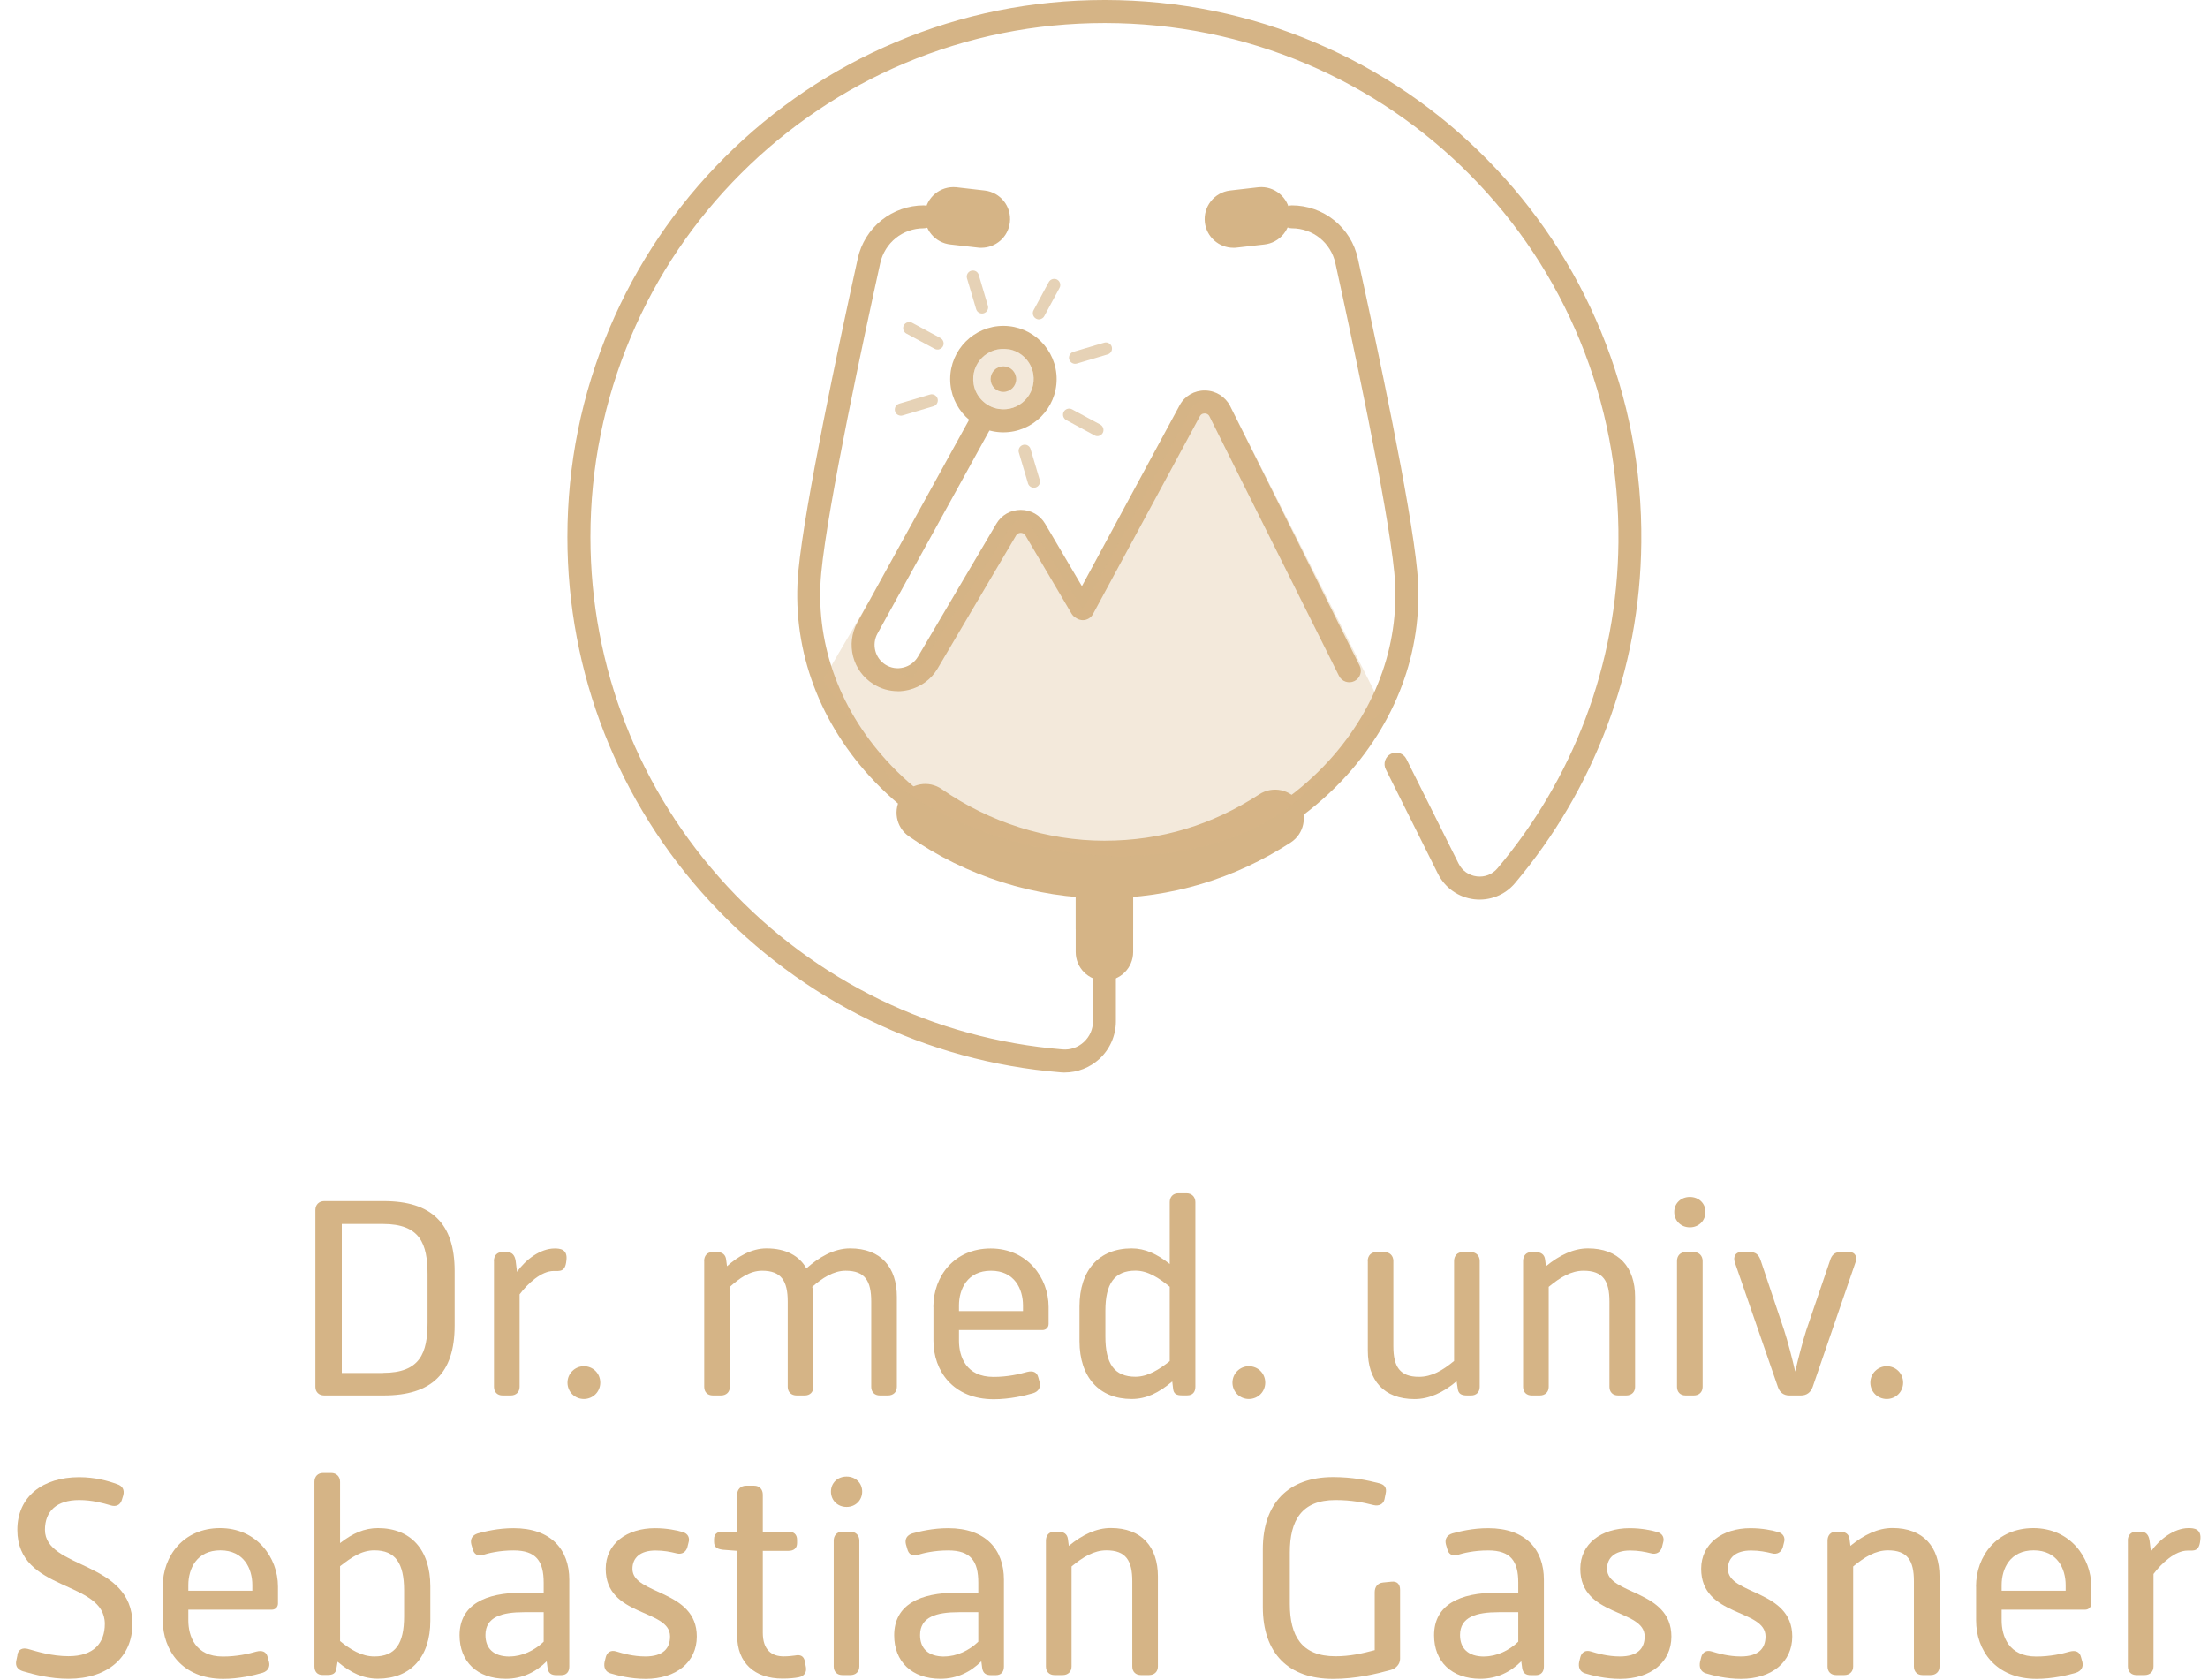 <?xml version="1.0" encoding="UTF-8"?>
<svg id="Ebene_3" data-name="Ebene 3" xmlns="http://www.w3.org/2000/svg" viewBox="0 0 255.94 194.73">
  <defs>
    <style>
      .cls-1, .cls-2 {
        fill: #d5b486;
      }

      .cls-3 {
        opacity: .6;
      }

      .cls-2 {
        opacity: .3;
      }
    </style>
  </defs>
  <g>
    <path class="cls-1" d="m36.56,140.24c0-.61.42-1.03,1.03-1.03h6.88c5.55,0,8.23,2.58,8.23,8.1v6.33c0,5.55-2.68,8.1-8.23,8.1h-6.88c-.61,0-1.03-.39-1.03-1v-20.5Zm7.84,18.88c4.29,0,5.16-2.29,5.16-5.84v-5.58c0-3.55-.87-5.84-5.16-5.84h-4.78v17.27h4.78Z"/>
    <path class="cls-1" d="m57.25,146.15c0-.61.36-1.03.97-1.03h.55c.61,0,.9.39,1,1l.16,1.29c1-1.42,2.71-2.71,4.36-2.71.61,0,1.55.06,1.36,1.42-.13,1.32-.74,1.19-1.48,1.19-1.42,0-3,1.45-3.94,2.71v10.72c0,.61-.42,1-1.03,1h-.94c-.61,0-1-.39-1-1v-14.59Z"/>
    <path class="cls-1" d="m67.68,158.35c1.07,0,1.9.84,1.9,1.9s-.84,1.9-1.9,1.9-1.9-.84-1.9-1.9.87-1.9,1.9-1.9Z"/>
    <path class="cls-1" d="m81.62,146.15c0-.61.36-1.03.97-1.03h.55c.61,0,.97.32,1.03.87l.1.77c1.23-1.1,2.81-2.07,4.58-2.07,2.26,0,3.81.87,4.62,2.32,1.39-1.23,3.13-2.32,5.07-2.32,3.58,0,5.42,2.2,5.42,5.62v10.43c0,.61-.42,1-1.03,1h-.94c-.61,0-1-.39-1-1v-9.88c0-2.39-.71-3.58-2.97-3.58-1.39,0-2.71.84-3.87,1.87.1.39.13.81.13,1.23v10.36c0,.61-.39,1-1,1h-.94c-.61,0-1.03-.39-1.03-1v-9.88c0-2.39-.74-3.58-2.97-3.58-1.45,0-2.65.9-3.74,1.87v11.59c0,.61-.42,1-1.03,1h-.94c-.61,0-1-.39-1-1v-14.59Z"/>
    <path class="cls-1" d="m108.19,151.48c0-3.55,2.42-6.78,6.65-6.78s6.71,3.39,6.71,6.78v1.97c0,.42-.32.71-.71.71h-9.68v1.23c0,1.84.81,4.2,4,4.2,1.65,0,3-.32,3.91-.58.65-.16,1.13,0,1.29.65l.16.58c.13.55-.13,1.03-.74,1.23-.97.29-2.74.71-4.58.71-4.75,0-7-3.32-7-6.78v-3.91Zm10.39.48v-.65c0-1.9-.97-4.03-3.71-4.03s-3.71,2.13-3.71,4.03v.65h7.42Z"/>
    <path class="cls-1" d="m125.13,151.44c0-4.26,2.29-6.75,6.04-6.75,1.58,0,2.94.65,4.42,1.81v-7.17c0-.61.39-1.03,1-1.03h.94c.61,0,1.03.42,1.03,1.03v21.4c0,.61-.32,1-.94,1h-.61c-.61,0-.97-.16-1.03-.77l-.1-.84c-1.58,1.32-3,2.03-4.71,2.03-3.74,0-6.04-2.52-6.04-6.71v-4Zm6.49,8.13c1.45,0,2.78-.87,3.97-1.81v-8.62c-1.23-1-2.52-1.87-3.97-1.87-2.45,0-3.49,1.52-3.49,4.65v3c0,3.13,1.03,4.65,3.49,4.65Z"/>
    <path class="cls-1" d="m144.76,158.35c1.07,0,1.9.84,1.9,1.9s-.84,1.9-1.9,1.9-1.9-.84-1.9-1.9.87-1.9,1.9-1.9Z"/>
    <path class="cls-1" d="m158.54,146.15c0-.61.39-1.03,1-1.03h.94c.61,0,1.03.42,1.03,1.03v9.88c0,2.36.74,3.55,2.97,3.55,1.48,0,2.74-.74,4.07-1.84v-11.59c0-.61.39-1.03,1-1.03h.94c.61,0,1.03.42,1.03,1.03v14.59c0,.61-.39,1-1,1h-.45c-.68,0-1.03-.19-1.1-.81l-.13-.84c-1.52,1.29-3.16,2.07-4.87,2.07-3.58,0-5.42-2.2-5.42-5.62v-10.39Z"/>
    <path class="cls-1" d="m176.55,146.15c0-.61.36-1.03.97-1.03h.48c.61,0,1.03.26,1.1.87l.1.77c1.58-1.29,3.2-2.07,4.87-2.07,3.58,0,5.46,2.2,5.46,5.62v10.43c0,.61-.42,1-1.03,1h-.94c-.61,0-1-.39-1-1v-9.88c0-2.39-.74-3.58-3-3.58-1.45,0-2.71.77-4.04,1.87v11.59c0,.61-.42,1-1.03,1h-.94c-.61,0-1-.39-1-1v-14.59Z"/>
    <path class="cls-1" d="m194.07,140.47c0-1,.77-1.74,1.81-1.74s1.81.74,1.81,1.74-.77,1.78-1.81,1.78-1.81-.77-1.81-1.78Zm.32,5.68c0-.61.39-1.03,1-1.03h.94c.61,0,1.03.42,1.03,1.03v14.59c0,.61-.42,1-1.03,1h-.94c-.61,0-1-.39-1-1v-14.59Z"/>
    <path class="cls-1" d="m201.08,146.28c-.19-.61.1-1.16.71-1.16h1.07c.61,0,1,.26,1.23.97l2.71,8.07c.42,1.29.94,3.26,1.29,4.81.36-1.55.87-3.49,1.29-4.81l2.74-8.04c.19-.68.58-1,1.19-1h1.1c.61,0,.9.55.68,1.16l-4.97,14.46c-.23.65-.71,1-1.36,1h-1.36c-.61,0-1.1-.32-1.32-1l-5-14.46Z"/>
    <path class="cls-1" d="m218.7,158.35c1.07,0,1.9.84,1.9,1.9s-.84,1.9-1.9,1.9-1.9-.84-1.9-1.9.87-1.9,1.9-1.9Z"/>
  </g>
  <g>
    <path class="cls-1" d="m2.01,191.8c.13-.65.61-.84,1.23-.68,1.03.29,2.74.84,4.71.84,2.94,0,4.2-1.55,4.2-3.74,0-5.13-10.14-3.62-10.14-10.91,0-3.87,2.97-6.1,7.17-6.1,1.87,0,3.42.45,4.39.81.61.19.9.65.71,1.32l-.16.52c-.19.61-.71.81-1.32.61-.87-.26-2.13-.61-3.62-.61-2.61,0-3.97,1.29-3.97,3.45,0,4.58,10.14,3.55,10.14,10.91,0,3.84-2.87,6.36-7.39,6.36-2.16,0-3.94-.48-5.29-.87-.61-.19-.94-.58-.77-1.29l.13-.61Z"/>
    <path class="cls-1" d="m18.86,183.89c0-3.55,2.42-6.78,6.65-6.78s6.71,3.39,6.71,6.78v1.97c0,.42-.32.71-.71.71h-9.68v1.23c0,1.84.81,4.2,4,4.2,1.65,0,3-.32,3.91-.58.65-.16,1.13,0,1.29.65l.16.58c.13.55-.13,1.03-.74,1.23-.97.29-2.74.71-4.58.71-4.75,0-7-3.32-7-6.78v-3.91Zm10.39.48v-.65c0-1.9-.97-4.03-3.71-4.03s-3.71,2.13-3.71,4.03v.65h7.42Z"/>
    <path class="cls-1" d="m36.45,171.75c0-.61.39-1.03,1-1.03h.94c.61,0,1.03.42,1.03,1.03v7.1c1.45-1.13,2.81-1.74,4.39-1.74,3.78,0,6.07,2.49,6.07,6.75v4c0,4.2-2.29,6.71-6.07,6.71-1.68,0-3.1-.65-4.68-1.97l-.13.77c-.06.58-.42.77-1.03.77h-.58c-.61,0-.94-.39-.94-1v-21.4Zm6.94,20.24c2.45,0,3.45-1.48,3.45-4.65v-3c0-3.16-1-4.65-3.45-4.65-1.48,0-2.65.81-3.97,1.84v8.68c1.19.97,2.49,1.78,3.97,1.78Z"/>
    <path class="cls-1" d="m60.53,184.6h2.49v-1.16c0-2.49-.87-3.74-3.49-3.74-1.65,0-2.91.32-3.55.52-.61.16-1.03-.06-1.19-.68l-.16-.55c-.16-.65.16-1.07.74-1.26.84-.23,2.36-.61,4.16-.61,4.36,0,6.46,2.49,6.46,5.97v10.07c0,.61-.32,1-.94,1h-.55c-.61,0-.94-.23-1.03-.84l-.1-.77c-1.26,1.26-2.84,2.03-4.74,2.03-3.32,0-5.36-2-5.36-5.04,0-3.58,3.03-4.94,7.26-4.94Zm-1.45,7.39c1.42,0,2.87-.68,3.94-1.71v-3.42h-2.26c-2.61,0-4.49.55-4.49,2.65,0,1.52.9,2.49,2.81,2.49Z"/>
    <path class="cls-1" d="m70.21,192.09c.16-.61.61-.87,1.23-.68.74.23,1.97.58,3.36.58,2.07,0,2.87-.94,2.87-2.32,0-3.23-7.46-2.23-7.46-7.84,0-2.91,2.45-4.71,5.71-4.71,1.42,0,2.58.26,3.23.45.61.19.84.68.65,1.26l-.13.52c-.16.52-.61.87-1.29.68-.65-.16-1.42-.32-2.39-.32-1.78,0-2.68.84-2.68,2.13,0,3.03,7.46,2.36,7.46,7.84,0,2.97-2.39,4.91-5.94,4.91-1.74,0-3.23-.39-4.1-.65-.58-.19-.77-.71-.65-1.32l.13-.52Z"/>
    <path class="cls-1" d="m85.45,179.75l-1.68-.13c-.71-.1-1-.32-1-.94v-.29c0-.61.39-.87,1-.87h1.68v-4.29c0-.61.42-1.03,1.03-1.03h.94c.61,0,1,.42,1,1.03v4.29h2.97c.61,0,1,.32,1,.94v.39c0,.61-.39.9-1,.9h-2.97v9.49c0,2,1.03,2.74,2.42,2.74.55,0,1-.06,1.32-.1.61-.13,1,.06,1.13.65l.13.71c.1.58-.19,1.03-.81,1.16-.48.1-1.16.16-1.9.16-3.26,0-5.26-1.84-5.26-4.97v-9.85Z"/>
    <path class="cls-1" d="m96.32,172.88c0-1,.77-1.74,1.81-1.74s1.81.74,1.81,1.74-.77,1.78-1.81,1.78-1.81-.77-1.81-1.78Zm.32,5.68c0-.61.39-1.03,1-1.03h.94c.61,0,1.03.42,1.03,1.03v14.59c0,.61-.42,1-1.03,1h-.94c-.61,0-1-.39-1-1v-14.59Z"/>
    <path class="cls-1" d="m110.91,184.6h2.49v-1.16c0-2.49-.87-3.74-3.49-3.74-1.65,0-2.91.32-3.55.52-.61.16-1.03-.06-1.19-.68l-.16-.55c-.16-.65.16-1.07.74-1.26.84-.23,2.36-.61,4.16-.61,4.36,0,6.46,2.49,6.46,5.97v10.07c0,.61-.32,1-.94,1h-.55c-.61,0-.94-.23-1.03-.84l-.1-.77c-1.26,1.26-2.84,2.03-4.74,2.03-3.32,0-5.36-2-5.36-5.04,0-3.58,3.03-4.94,7.26-4.94Zm-1.45,7.39c1.42,0,2.87-.68,3.94-1.71v-3.42h-2.26c-2.61,0-4.49.55-4.49,2.65,0,1.52.9,2.49,2.81,2.49Z"/>
    <path class="cls-1" d="m121.24,178.56c0-.61.36-1.03.97-1.03h.48c.61,0,1.03.26,1.1.87l.1.77c1.58-1.29,3.2-2.07,4.87-2.07,3.58,0,5.46,2.2,5.46,5.62v10.43c0,.61-.42,1-1.03,1h-.94c-.61,0-1-.39-1-1v-9.88c0-2.39-.74-3.58-3-3.58-1.45,0-2.71.77-4.04,1.87v11.59c0,.61-.42,1-1.03,1h-.94c-.61,0-1-.39-1-1v-14.59Z"/>
    <path class="cls-1" d="m146.38,179.56c0-5.36,3-8.36,8.13-8.36,2.26,0,3.97.36,5.33.71.68.16.94.55.77,1.23l-.13.65c-.13.55-.65.81-1.29.65-1.13-.29-2.49-.58-4.39-.58-3.94,0-5.29,2.39-5.29,6.07v5.97c0,3.71,1.36,6.07,5.29,6.07,1.68,0,3.07-.32,4.55-.71v-6.71c0-.61.32-1.07.97-1.13l1-.1c.65-.06.97.32.97.94v8.01c0,.61-.48,1.13-1.1,1.29-1.65.45-3.97,1.03-6.68,1.03-5.13,0-8.13-2.94-8.13-8.33v-6.68Z"/>
    <path class="cls-1" d="m173.5,184.6h2.49v-1.16c0-2.49-.87-3.74-3.49-3.74-1.65,0-2.91.32-3.55.52-.61.16-1.03-.06-1.19-.68l-.16-.55c-.16-.65.16-1.07.74-1.26.84-.23,2.36-.61,4.16-.61,4.36,0,6.46,2.49,6.46,5.97v10.07c0,.61-.32,1-.94,1h-.55c-.61,0-.94-.23-1.03-.84l-.1-.77c-1.26,1.26-2.84,2.03-4.75,2.03-3.32,0-5.36-2-5.36-5.04,0-3.58,3.03-4.94,7.26-4.94Zm-1.45,7.39c1.42,0,2.87-.68,3.94-1.71v-3.42h-2.26c-2.61,0-4.49.55-4.49,2.65,0,1.52.9,2.49,2.81,2.49Z"/>
    <path class="cls-1" d="m183.18,192.09c.16-.61.61-.87,1.23-.68.74.23,1.97.58,3.36.58,2.07,0,2.87-.94,2.87-2.32,0-3.23-7.46-2.23-7.46-7.84,0-2.91,2.45-4.71,5.71-4.71,1.42,0,2.58.26,3.23.45.61.19.84.68.65,1.26l-.13.52c-.16.52-.61.87-1.29.68-.65-.16-1.42-.32-2.39-.32-1.78,0-2.68.84-2.68,2.13,0,3.03,7.46,2.36,7.46,7.84,0,2.97-2.39,4.91-5.94,4.91-1.74,0-3.23-.39-4.1-.65-.58-.19-.77-.71-.65-1.32l.13-.52Z"/>
    <path class="cls-1" d="m197.19,192.09c.16-.61.61-.87,1.23-.68.74.23,1.97.58,3.36.58,2.07,0,2.87-.94,2.87-2.32,0-3.23-7.46-2.23-7.46-7.84,0-2.91,2.45-4.71,5.71-4.71,1.42,0,2.58.26,3.23.45.61.19.84.68.65,1.26l-.13.52c-.16.52-.61.87-1.29.68-.65-.16-1.42-.32-2.39-.32-1.78,0-2.68.84-2.68,2.13,0,3.03,7.46,2.36,7.46,7.84,0,2.97-2.39,4.91-5.94,4.91-1.74,0-3.23-.39-4.1-.65-.58-.19-.77-.71-.65-1.32l.13-.52Z"/>
    <path class="cls-1" d="m211.84,178.56c0-.61.36-1.03.97-1.03h.48c.61,0,1.03.26,1.1.87l.1.77c1.58-1.29,3.2-2.07,4.87-2.07,3.58,0,5.46,2.2,5.46,5.62v10.43c0,.61-.42,1-1.03,1h-.94c-.61,0-1-.39-1-1v-9.88c0-2.39-.74-3.58-3-3.58-1.45,0-2.71.77-4.04,1.87v11.59c0,.61-.42,1-1.03,1h-.94c-.61,0-1-.39-1-1v-14.59Z"/>
    <path class="cls-1" d="m229.05,183.89c0-3.55,2.42-6.78,6.65-6.78s6.71,3.39,6.71,6.78v1.97c0,.42-.32.71-.71.71h-9.68v1.23c0,1.84.81,4.2,4,4.2,1.65,0,3-.32,3.91-.58.65-.16,1.13,0,1.29.65l.16.58c.13.55-.13,1.03-.74,1.23-.97.29-2.74.71-4.58.71-4.75,0-7-3.32-7-6.78v-3.91Zm10.39.48v-.65c0-1.9-.97-4.03-3.71-4.03s-3.71,2.13-3.71,4.03v.65h7.42Z"/>
    <path class="cls-1" d="m246.64,178.56c0-.61.36-1.03.97-1.03h.55c.61,0,.9.39,1,1l.16,1.29c1-1.42,2.71-2.71,4.36-2.71.61,0,1.55.06,1.36,1.42-.13,1.32-.74,1.19-1.48,1.19-1.42,0-3,1.45-3.94,2.71v10.72c0,.61-.42,1-1.03,1h-.94c-.61,0-1-.39-1-1v-14.59Z"/>
  </g>
  <g>
    <g>
      <path class="cls-1" d="m128.41,102.11c-5.19,0-10.48-1.14-15.29-3.29-4.71-2.1-8.98-5.18-12.35-8.89-6.13-6.75-9.05-15.21-8.22-23.81.74-7.69,4.63-25.96,6.88-36.17.38-1.74,1.36-3.31,2.74-4.42,1.39-1.11,3.13-1.73,4.91-1.73.74,0,1.33.6,1.33,1.33s-.6,1.33-1.33,1.33c-2.45,0-4.52,1.67-5.05,4.05-1.8,8.17-6.08,28.01-6.83,35.85-.76,7.85,1.92,15.58,7.54,21.76,6.43,7.08,16.03,11.31,25.67,11.31s19.23-4.23,25.67-11.31c5.62-6.19,8.3-13.92,7.54-21.76-.76-7.84-5.03-27.68-6.83-35.85-.53-2.39-2.6-4.05-5.05-4.05-.74,0-1.33-.6-1.33-1.33s.6-1.33,1.33-1.33c1.78,0,3.52.61,4.91,1.73,1.39,1.11,2.36,2.68,2.74,4.42,2.25,10.2,6.14,28.47,6.88,36.17.83,8.61-2.09,17.06-8.22,23.81-3.37,3.71-7.64,6.78-12.35,8.89-4.82,2.15-10.1,3.29-15.29,3.29Z"/>
      <path class="cls-1" d="m116.31,50.11c-3.4,0-6.17-2.77-6.17-6.17s2.77-6.17,6.17-6.17,6.17,2.77,6.17,6.17-2.77,6.17-6.17,6.17Zm.59-9.62c-2.39-.4-4.44,1.65-4.04,4.04.24,1.45,1.41,2.62,2.86,2.86,2.39.4,4.44-1.65,4.05-4.05-.24-1.45-1.41-2.62-2.86-2.86Z"/>
    </g>
    <g>
      <g>
        <path class="cls-1" d="m128.02,113.67c-1.84,0-3.33-1.49-3.33-3.33v-6.93c0-1.84,1.49-3.33,3.33-3.33s3.33,1.49,3.33,3.33v6.93c0,1.84-1.49,3.33-3.33,3.33Z"/>
        <rect class="cls-1" x="124.69" y="100.78" width="6.66" height="6.93"/>
        <path class="cls-1" d="m128.02,104.11c-7.99,0-16.04-2.55-22.67-7.18-1.51-1.05-1.88-3.13-.83-4.64,1.05-1.51,3.13-1.88,4.64-.83,5.52,3.85,12.22,5.98,18.85,5.98s12.56-1.86,17.97-5.38c1.54-1,3.61-.57,4.61.97,1,1.54.57,3.61-.97,4.61-6.49,4.23-13.96,6.46-21.61,6.46Z"/>
      </g>
      <path class="cls-1" d="m113.76,28.72c-.13,0-.26,0-.39-.02-1.05-.12-2.84-.33-3.17-.36-1.83-.18-3.17-1.8-3-3.64.18-1.83,1.8-3.17,3.64-3,.5.05,3.02.34,3.3.38,1.83.21,3.14,1.87,2.92,3.7-.2,1.7-1.64,2.94-3.31,2.94Z"/>
      <path class="cls-1" d="m142.97,28.72c-1.67,0-3.11-1.25-3.31-2.94-.21-1.83,1.09-3.48,2.92-3.7.29-.03,2.8-.33,3.3-.38,1.83-.18,3.46,1.17,3.64,3,.18,1.83-1.17,3.46-3,3.64-.33.03-2.11.24-3.17.36-.13.02-.26.02-.39.02Z"/>
    </g>
    <path class="cls-1" d="m123.41,124.31c-.16,0-.32,0-.48-.02-15.53-1.26-29.95-8.27-40.58-19.74-10.69-11.54-16.58-26.56-16.58-42.3,0-8.41,1.65-16.57,4.9-24.25,3.14-7.42,7.64-14.08,13.37-19.8,5.73-5.72,12.39-10.2,19.82-13.33C111.51,1.64,119.64,0,128.02,0c.03,0,.07,0,.1,0,8.49.01,16.7,1.68,24.4,4.96,7.45,3.17,14.11,7.7,19.81,13.47,5.7,5.77,10.16,12.49,13.24,19.98,3.19,7.75,4.77,15.98,4.68,24.47-.07,7.36-1.42,14.55-4,21.37-2.49,6.6-6.07,12.69-10.64,18.11-1.17,1.39-2.94,2.08-4.74,1.87-1.81-.22-3.37-1.32-4.19-2.95l-6.05-12.12c-.33-.66-.06-1.46.6-1.79.66-.33,1.46-.06,1.79.6l6.05,12.12c.42.84,1.19,1.38,2.12,1.49.92.11,1.79-.23,2.39-.94,4.37-5.18,7.8-11.02,10.19-17.33,2.47-6.53,3.76-13.41,3.83-20.45.08-8.13-1.43-16.01-4.48-23.43-2.95-7.16-7.22-13.6-12.68-19.12-5.46-5.52-11.84-9.86-18.96-12.89-7.38-3.14-15.24-4.74-23.36-4.75-.03,0-.07,0-.1,0-8.02,0-15.8,1.57-23.13,4.65-7.11,3-13.49,7.29-18.97,12.76-5.48,5.47-9.79,11.85-12.79,18.95-3.11,7.35-4.69,15.16-4.69,23.21,0,15.07,5.64,29.44,15.87,40.49,10.18,10.98,23.97,17.69,38.84,18.9.92.08,1.81-.23,2.49-.86.68-.63,1.05-1.48,1.05-2.4v-14.97c0-.74.6-1.33,1.33-1.33s1.33.6,1.33,1.33v14.97c0,1.65-.7,3.24-1.91,4.36-1.1,1.01-2.55,1.58-4.04,1.58Z"/>
    <path class="cls-1" d="m104.07,80.11c-.99,0-1.97-.28-2.83-.82-2.42-1.51-3.23-4.65-1.86-7.14l13.48-24.45c.36-.64,1.17-.88,1.81-.52.64.36.88,1.17.52,1.81l-13.48,24.45c-.69,1.26-.28,2.84.93,3.6.62.39,1.36.51,2.07.33.71-.17,1.31-.62,1.69-1.25l9.09-15.41c.59-1.01,1.65-1.61,2.83-1.61s2.24.6,2.83,1.61l4.26,7.23,11.33-20.97c.58-1.08,1.71-1.73,2.95-1.71,1.24.02,2.34.71,2.89,1.8l15.02,30.09c.33.66.06,1.46-.6,1.79-.66.33-1.46.06-1.79-.6l-15.02-30.09c-.15-.29-.43-.33-.54-.33-.12,0-.4.02-.56.31l-12.4,22.95c-.17.32-.47.55-.81.65-.35.1-.72.05-1.03-.13l-.16-.1c-.2-.11-.36-.28-.48-.47l-5.35-9.07c-.16-.27-.43-.3-.54-.3s-.38.03-.54.3l-9.09,15.41c-.74,1.26-1.93,2.14-3.35,2.49-.43.1-.86.16-1.29.16Z"/>
    <circle class="cls-1" cx="116.31" cy="43.94" r="1.48"/>
    <g class="cls-3">
      <path class="cls-1" d="m114.03,36.31c-.37.11-.77-.1-.88-.48l-1.06-3.57c-.11-.37.1-.77.48-.88s.77.1.88.48l1.06,3.57c.11.37-.1.77-.48.88Z"/>
    </g>
    <g class="cls-3">
      <path class="cls-1" d="m108.88,40.49c-.17.05-.37.04-.54-.06l-3.28-1.77c-.34-.19-.47-.62-.29-.96.19-.34.62-.47.96-.29l3.28,1.77c.34.19.47.62.29.96-.09.17-.25.29-.42.34Z"/>
    </g>
    <g class="cls-3">
      <path class="cls-1" d="m108.2,47.09l-3.57,1.06c-.37.11-.77-.1-.88-.48-.11-.37.1-.77.48-.88l3.57-1.06c.37-.11.77.1.88.48.11.37-.1.77-.48.88Z"/>
    </g>
    <g class="cls-3">
      <path class="cls-1" d="m120.04,56.5c-.37.11-.77-.1-.88-.48l-1.06-3.57c-.11-.37.1-.77.48-.88s.77.1.88.48l1.06,3.57c.11.37-.1.77-.48.88Z"/>
    </g>
    <g class="cls-3">
      <path class="cls-1" d="m127.41,50.52c-.17.05-.37.04-.54-.06l-3.28-1.77c-.34-.19-.47-.62-.29-.96.19-.34.62-.47.96-.29l3.28,1.77c.34.19.47.62.29.96-.09.17-.25.29-.42.34Z"/>
    </g>
    <g class="cls-3">
      <path class="cls-1" d="m128.39,41.08l-3.57,1.06c-.37.11-.77-.1-.88-.48-.11-.37.1-.77.48-.88l3.57-1.06c.37-.11.77.1.88.48s-.1.77-.48.88Z"/>
    </g>
    <g class="cls-3">
      <path class="cls-1" d="m120.63,36.99c-.17.05-.37.04-.54-.06-.34-.19-.47-.62-.29-.96l1.77-3.28c.19-.34.62-.47.96-.29s.47.62.29.96l-1.77,3.28c-.09.17-.25.29-.42.34Z"/>
    </g>
  </g>
  <path class="cls-2" d="m95.39,78.83l5.23-8.93.53,7.25,4.62,1.43,11.47-17.68c.5-.83,1.7-.84,2.21-.02l6.07,9.71,12.59-23.24c.7-1.3,3.72-1.78,4.39-.47l17.84,35.3-9.57,10.24c-11.65,10.51-35.56,8.07-47.55-2.06l-7.85-11.53Z"/>
  <path class="cls-2" d="m116.9,40.49c-2.39-.4-4.44,1.65-4.04,4.04.24,1.45,1.41,2.62,2.86,2.86,2.39.4,4.44-1.65,4.05-4.05-.24-1.45-1.41-2.62-2.86-2.86Z"/>
</svg>